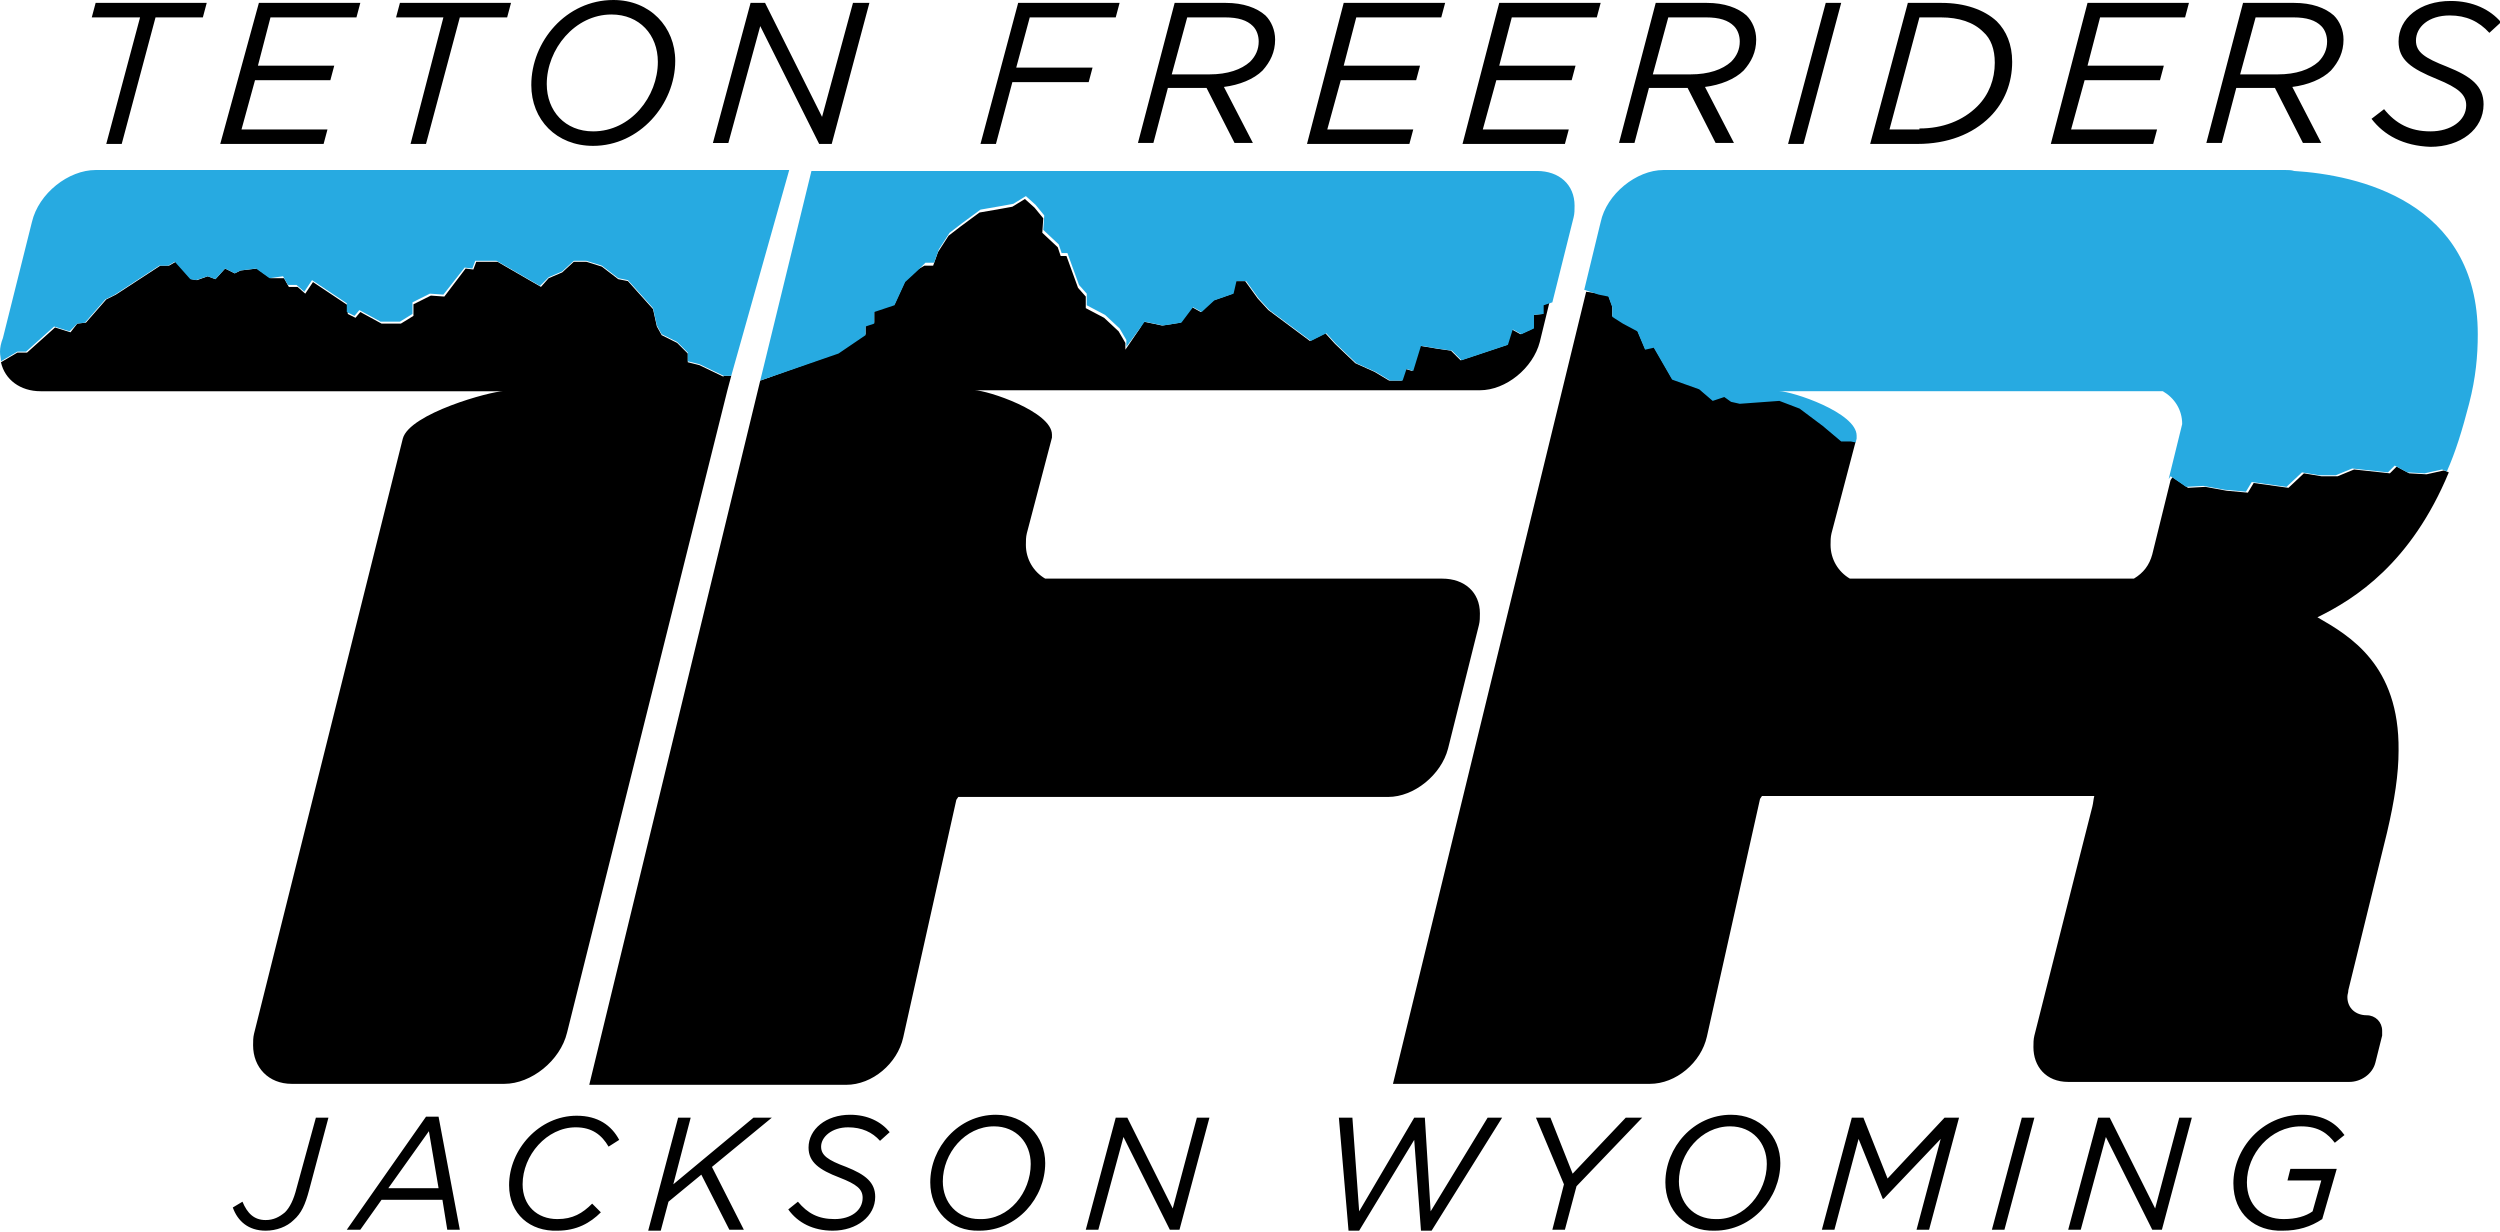 <svg id="Layer_1" xmlns="http://www.w3.org/2000/svg" viewBox="0 0 258.8 127.5"><style>.st0{fill:#27aae1}</style><path d="M74.9 39l-2.5-1.2-1.2-.3v-.9l-1.1-1.1-1.6-.8-.5-.9-.4-1.8-2.6-2.9-1-.2-1.7-1.3-1.6-.5h-1.3l-1.2 1.1-1.4.6-.8.9-4.5-2.6h-2.2l-.3.8-.8-.1-2.2 2.9-1.4-.1-1.8.9v1.2l-1.3.8h-2l-2.2-1.2-.5.6-.8-.4v-.9l-3.6-2.4-.8 1.2-.8-.7h-.9l-.5-.9H28l-1.4-1-1.7.2-.6.3-1-.5-1 1.1-.8-.3-1.1.4-.6-.1-1.6-1.8-.7.4h-.9l-4.6 3-1 .5-2.1 2.4-.9.1-.7.9-1.6-.5-2.9 2.6h-1l-1.7 1c.4 1.8 2 3 4.1 3h47.9c-1.3.0-9.7 2.3-10.4 4.9L26.3 107c-.1.4-.1.8-.1 1.2.0 2.3 1.6 4 4 4h22c2.8.0 5.8-2.4 6.5-5.3l16.6-66.5.4-1.5h-.8zm84.8-7.4v.9l-1 .1V34l-1.3.6-.9-.5-.5 1.6-4.8 1.6-1-1-1.4-.2-1.8-.3-.8 2.6-.7-.2-.4 1.2h-1.3l-1.5-.9-2-.9-2.1-2-1-1.1-1.6.8-4.3-3.2-1.1-1.2-1.3-1.8h-1l-.3 1.3-2 .7-1.3 1.2-.9-.5-1.2 1.6-1.9.3-1.9-.4-.4.7-1.5 2.2v-.7l-.7-1.2-1.5-1.4-1.9-1v-1.2l-.8-.9-1.2-3.3h-.6l-.3-.9-1.6-1.5.1-1.5-.9-1.1-1-.9-1.3.8-1.1.2-2.3.4-1.9 1.4-1.3 1-1.1 1.7-.5 1.4h-.9l-.7.4-1.3 1.2-1.1 2.4-2.1.7v1.2l-.9.3v.9l-2.8 1.9-8.1 2.9L61 112.3h26.6c2.7.0 5.3-2.2 5.9-4.9L99 82.8l.2-.3h44.5c2.7.0 5.5-2.3 6.2-5l3.2-12.8c.1-.4.1-.8.1-1.2.0-2.2-1.6-3.6-3.9-3.6h-41.1c-1.2-.7-2-2-2-3.5.0-.4.0-.8.1-1.2l2.6-9.9V45c0-2.4-6.7-4.6-8-4.6h52.3c2.7.0 5.5-2.3 6.2-5l1-4.1-.7.3zm80.2 32.3c3.9-1.9 9.7-5.6 13.6-15l-.5-.2-1.8.4-1.8-.1-1.3-.7-.7.7-3.7-.4-1.7.7h-1.7l-1.8-.3-1.6 1.5-3.6-.5-.6 1-2.2-.2-2.2-.4-1.8.1-1.6-1.1-.2.3-1.9 7.7c-.3 1.1-.9 1.9-1.9 2.5H191.5c-1.2-.7-2-2-2-3.5.0-.4.0-.8.1-1.2l2.5-9.5-.5-.1h-1l-1.9-1.6-2.4-1.8-2.1-.8-4.1.3-.9-.2-.7-.5-1.2.4-1.4-1.2-2.8-1-1.9-3.3-.9.2-.8-1.9-1.5-.8-1.1-.7v-1l-.4-1.1-1-.2-1.3-.2-20 82h26.6c2.7.0 5.3-2.2 5.9-4.9l5.5-24.6.2-.3h34.4c-.1.4-.1.7-.2 1.1l-1.5 5.9-4.5 17.8c-.1.4-.1.8-.1 1.2.0 2 1.3 3.6 3.6 3.6h29.1c1.2.0 2.4-.8 2.7-2l.7-2.8v-.5c0-.9-.7-1.6-1.6-1.6-1.1.0-2-.7-2-1.9.0-.3.1-.4.1-.7l4-16.3c.8-3.4 1.2-6.1 1.2-8.5.1-8.9-5.1-11.9-8.4-13.8z"/><path class="st0" d="M1.8 36.4h.9l2.9-2.6 1.6.5.8-.8.8-.1 2.1-2.4 1-.5 4.6-3h.9l.7-.4 1.6 1.8.6.1 1.2-.4.8.3 1-1.1 1 .5.6-.3 1.6-.2 1.4 1 1.4-.2.5.9h.9l.8.7.8-1.2 3.6 2.4v.9l.8.4.5-.6 2.2 1.2h2l1.3-.8v-1.2l1.8-.9 1.4.1 2.2-2.8.8.1.3-.8h2.2l4.5 2.6.9-.9 1.4-.6 1.2-1.1h1.3l1.6.5 1.7 1.3 1 .2 2.6 2.9.4 1.8.5.9 1.6.8 1.1 1.1v.9l1.2.3 2.5 1.2h.8l6-21.3H9.9C7.1 17.6 4 20 3.3 23l-3 12c-.2.5-.3 1-.3 1.4s.1.7.1 1l1.7-1zm163.7-5.9 1 .2.4 1.1v1l1.1.7 1.5.8.8 1.9.9-.2 1.9 3.3 2.8 1 1.4 1.2 1.2-.4.7.5.9.2 4.1-.3 2.1.8 2.4 1.8 1.9 1.6h1l.5.1.1-.4v-.3c0-2.4-6.7-4.6-8-4.6h39.7c1.2.7 2 1.9 2 3.4l-1.4 5.7.2-.3 1.6 1.1 1.8-.1 2.2.4 2.2.2.6-1 3.6.5 1.6-1.5 1.8.3h1.7l1.7-.7 3.7.4.7-.7 1.3.7 1.8.1 1.8-.4.5.2c.9-2 1.6-4.3 2.3-7s.9-5 .9-7.2c0-13.8-12.5-16.5-19-16.9-.3-.1-.6-.1-.9-.1H172.2c-2.8.0-5.9 2.5-6.5 5.4l-.1.4L164 30l1.5.5zM86.8 36.6l2.8-1.9v-.9l.9-.3v-1.2l2.1-.7 1.1-2.4L95 28l.8-.8h.9l.5-1.4 1.1-1.7 1.3-1 1.9-1.4 2.3-.4 1.1-.2 1.3-.8 1 .9.9 1.1-.1 1.5 1.6 1.5.3.9h.6l1.2 3.3.8.9v1.2l1.9 1 1.5 1.4.7 1.2v.7L118 34l.5-.7 1.9.4 1.9-.3 1.2-1.6.9.5 1.3-1.2 2-.7.3-1.3h1l1.3 1.8 1.1 1.2 4.3 3.2 1.6-.8 1 1.1 2.1 2 2 .9 1.5.9h1.3l.4-1.2.7.2.8-2.6 1.8.3 1.4.2 1 1 4.8-1.6.5-1.6.9.5 1.3-.6v-1.4l1-.1v-.9l.9-.3 2.2-8.8c.1-.4.1-.8.1-1.2.0-2.2-1.6-3.6-3.9-3.6H84l-5.3 21.7 8.1-2.8z"/><path d="M14.5 1.8h-5L9.9.3h11.5L21 1.8h-4.9l-3.5 13.1H11l3.5-13.1zM26.8.3h10.5l-.4 1.5H28l-1.3 5h7.9l-.4 1.5h-7.8L25 13.4h8.9l-.4 1.5H22.8l4-14.6zM45.9 1.8H41l.4-1.5h11.5l-.4 1.5h-4.9l-3.5 13.1h-1.6l3.4-13.1zm9.1 7C55 4.3 58.6.0 63.5.0c3.8.0 6.4 2.8 6.4 6.3.0 4.5-3.7 8.8-8.5 8.8-3.8.0-6.4-2.7-6.4-6.3zm13.1-2.4c0-2.8-1.9-4.9-4.8-4.9-3.8.0-6.7 3.6-6.7 7.2.0 2.8 1.9 4.9 4.8 4.9 3.9.0 6.7-3.6 6.7-7.2zM77.7.3h1.5l5.9 11.8L88.3.3H90l-3.9 14.6h-1.3L78.7 2.7l-3.3 12.1h-1.6L77.7.3zm27.7.0h10.5l-.4 1.5h-8.9L105.2 7h7.9l-.4 1.5h-7.9l-1.7 6.4h-1.6L105.4.3zm16.2.0h5.3c1.8.0 3.2.5 4.1 1.3.6.6 1 1.5 1 2.5.0 1.3-.5 2.3-1.3 3.2-.9.9-2.4 1.5-4 1.7l3 5.8h-1.9l-2.9-5.7h-4l-1.5 5.7h-1.6L121.6.3zm3.6 7.4c1.9.0 3.3-.5 4.2-1.3.6-.6.9-1.3.9-2.1.0-.6-.2-1.2-.6-1.6-.6-.6-1.5-.9-2.9-.9h-3.9l-1.6 5.9h3.9zM139.1.3h10.5l-.4 1.5h-8.8l-1.3 5h7.9l-.4 1.5h-7.8l-1.4 5.1h8.9l-.4 1.5h-10.6L139.1.3zm16.1.0h10.5l-.4 1.5h-8.8l-1.3 5h7.9l-.4 1.5h-7.8l-1.4 5.1h8.9l-.4 1.5h-10.6L155.2.3zm16.2.0h5.3c1.8.0 3.2.5 4.1 1.3.6.6 1 1.5 1 2.5.0 1.3-.5 2.3-1.3 3.2-.9.9-2.4 1.5-4 1.7l3 5.8h-1.9l-2.9-5.7h-4l-1.5 5.7h-1.6L171.4.3zm3.6 7.4c1.9.0 3.3-.5 4.2-1.3.6-.6.9-1.3.9-2.1.0-.6-.2-1.2-.6-1.6-.6-.6-1.5-.9-2.9-.9h-3.9l-1.6 5.9h3.9zM189 .3h1.6l-3.9 14.6h-1.6L189 .3zm8.5.0h3.5c2.4.0 4.4.7 5.7 1.9 1 1 1.6 2.4 1.6 4.2.0 2.2-.8 4.2-2.3 5.7-1.8 1.8-4.4 2.8-7.5 2.8h-4.9L197.5.3zm1.2 13c2.4.0 4.5-.8 6-2.3 1.2-1.2 1.8-2.8 1.8-4.5.0-1.4-.4-2.5-1.2-3.2-1-1-2.5-1.5-4.4-1.5h-2.2l-3.1 11.6h3.1zM216.1.3h10.5l-.4 1.5h-8.8l-1.3 5h7.9l-.4 1.5h-7.8l-1.4 5.1h8.9l-.4 1.5h-10.6L216.1.3zm16.1.0h5.3c1.8.0 3.2.5 4.1 1.3.6.6 1 1.5 1 2.5.0 1.3-.5 2.3-1.3 3.2-.9.9-2.4 1.5-4 1.7l3 5.8h-1.9l-2.9-5.7h-4l-1.5 5.7h-1.6L232.2.3zm3.6 7.4c1.9.0 3.3-.5 4.2-1.3.6-.6.9-1.3.9-2.1.0-.6-.2-1.2-.6-1.6-.6-.6-1.5-.9-2.9-.9h-3.9l-1.6 5.9h3.9zM245.5 12.3l1.3-1c1.2 1.5 2.7 2.3 4.8 2.3 2.1.0 3.7-1.1 3.7-2.7.0-1.1-.8-1.8-3-2.7-2.7-1.1-4-2-4-3.9.0-2.4 2.2-4.2 5.4-4.2 2.3.0 4.1.9 5.2 2.2l-1.2 1.1c-1.1-1.2-2.4-1.8-4.1-1.8-2.2.0-3.5 1.2-3.5 2.6.0 1.2.9 1.8 3.2 2.7 2.5 1 3.8 2 3.8 3.9.0 2.6-2.4 4.4-5.5 4.4-2.8-.1-4.8-1.2-6.1-2.9z"/><g><path d="M24.1 125l1-.6c.5 1.2 1.2 1.9 2.4 1.9.8.0 1.4-.3 2-.8.5-.5.9-1.3 1.2-2.5l2-7.3H34l-2 7.5c-.4 1.5-.8 2.4-1.6 3.1-.7.7-1.8 1.1-2.9 1.1-1.8.0-2.9-1-3.4-2.4zM44.1 115.6h1.3l2.2 11.7h-1.3l-.5-3.1h-6.3l-2.2 3.1h-1.4l8.2-11.7zm1.3 7.4-1-5.9-4.2 5.9h5.2zM52.7 122.7c0-3.7 3.1-7.2 7-7.2 2.2.0 3.6 1 4.4 2.5l-1.1.7c-.7-1.2-1.7-2-3.4-2-3 0-5.5 2.9-5.5 5.9.0 2.2 1.5 3.6 3.6 3.6 1.6.0 2.6-.6 3.6-1.6l.9.9c-1.1 1.1-2.5 1.9-4.5 1.9-2.8.1-5-1.7-5-4.7zm17.5-7h1.3l-1.8 6.9 8.3-6.9h1.9l-6.2 5.1 3.3 6.5h-1.5l-2.9-5.7-3.4 2.8-.8 3h-1.3l3.1-11.7zm11.4 9.5 1-.8c1 1.2 2.1 1.8 3.8 1.8s2.9-.9 2.9-2.2c0-.9-.6-1.4-2.4-2.1-2.1-.8-3.2-1.6-3.2-3.1.0-1.9 1.8-3.4 4.3-3.4 1.8.0 3.2.7 4.1 1.8l-1 .9c-.8-.9-1.9-1.4-3.3-1.4-1.7.0-2.8 1-2.8 2 0 .9.7 1.4 2.6 2.1 2 .8 3 1.6 3 3.1.0 2-1.9 3.5-4.4 3.5-2 0-3.6-.8-4.6-2.2zm14.7-2.8c0-3.6 2.9-7 6.8-7 3 0 5.1 2.2 5.1 5 0 3.6-2.9 7-6.8 7-3 .1-5.1-2.1-5.1-5zm10.4-1.9c0-2.2-1.5-3.9-3.8-3.9-3 0-5.3 2.8-5.3 5.7.0 2.2 1.5 3.9 3.8 3.9 3.1.1 5.3-2.8 5.3-5.7zm8.8-4.8h1.2l4.7 9.4 2.5-9.4h1.3l-3.1 11.6h-1l-4.8-9.6-2.6 9.6h-1.3l3.1-11.6zm23.1.0h1.4l.7 9.7 5.7-9.7h1.1l.6 9.7 5.9-9.7h1.5l-7.3 11.7h-1.1l-.7-9.4-5.7 9.4h-1.1l-1-11.7zM161.9 122.6l-2.9-6.9h1.5l2.3 5.8 5.5-5.8h1.7l-6.8 7.1-1.2 4.5h-1.3l1.2-4.7zM172.4 122.4c0-3.6 2.9-7 6.8-7 3 0 5.1 2.2 5.1 5 0 3.6-2.9 7-6.8 7-3 .1-5.1-2.1-5.1-5zm10.5-1.9c0-2.2-1.5-3.9-3.8-3.9-3 0-5.3 2.8-5.3 5.7.0 2.2 1.5 3.9 3.8 3.9 3 .1 5.3-2.8 5.3-5.7zM191.7 115.7h1.2l2.5 6.3 5.9-6.3h1.5l-3.1 11.6h-1.3l2.5-9.4-5.9 6.2h-.1l-2.5-6.2-2.5 9.4h-1.3l3.1-11.6zm17.6.0h1.3l-3.1 11.6h-1.3l3.1-11.6zM217.2 115.7h1.2l4.7 9.4 2.5-9.4h1.3l-3.1 11.6h-1l-4.8-9.6-2.6 9.6h-1.3l3.1-11.6zm14 6.8c0-3.6 3-7.1 7.1-7.1 2.4.0 3.6 1 4.4 2.1l-1 .8c-.7-.9-1.6-1.7-3.5-1.7-3.2.0-5.6 2.9-5.6 5.8.0 2.4 1.6 3.8 3.8 3.8 1.3.0 2.3-.3 3-.8l.9-3.2h-3.5l.3-1.2h4.8l-1.5 5.2c-1.2.8-2.5 1.2-4.1 1.2-2.8.1-5.1-1.7-5.1-4.9z"/></g></svg>
